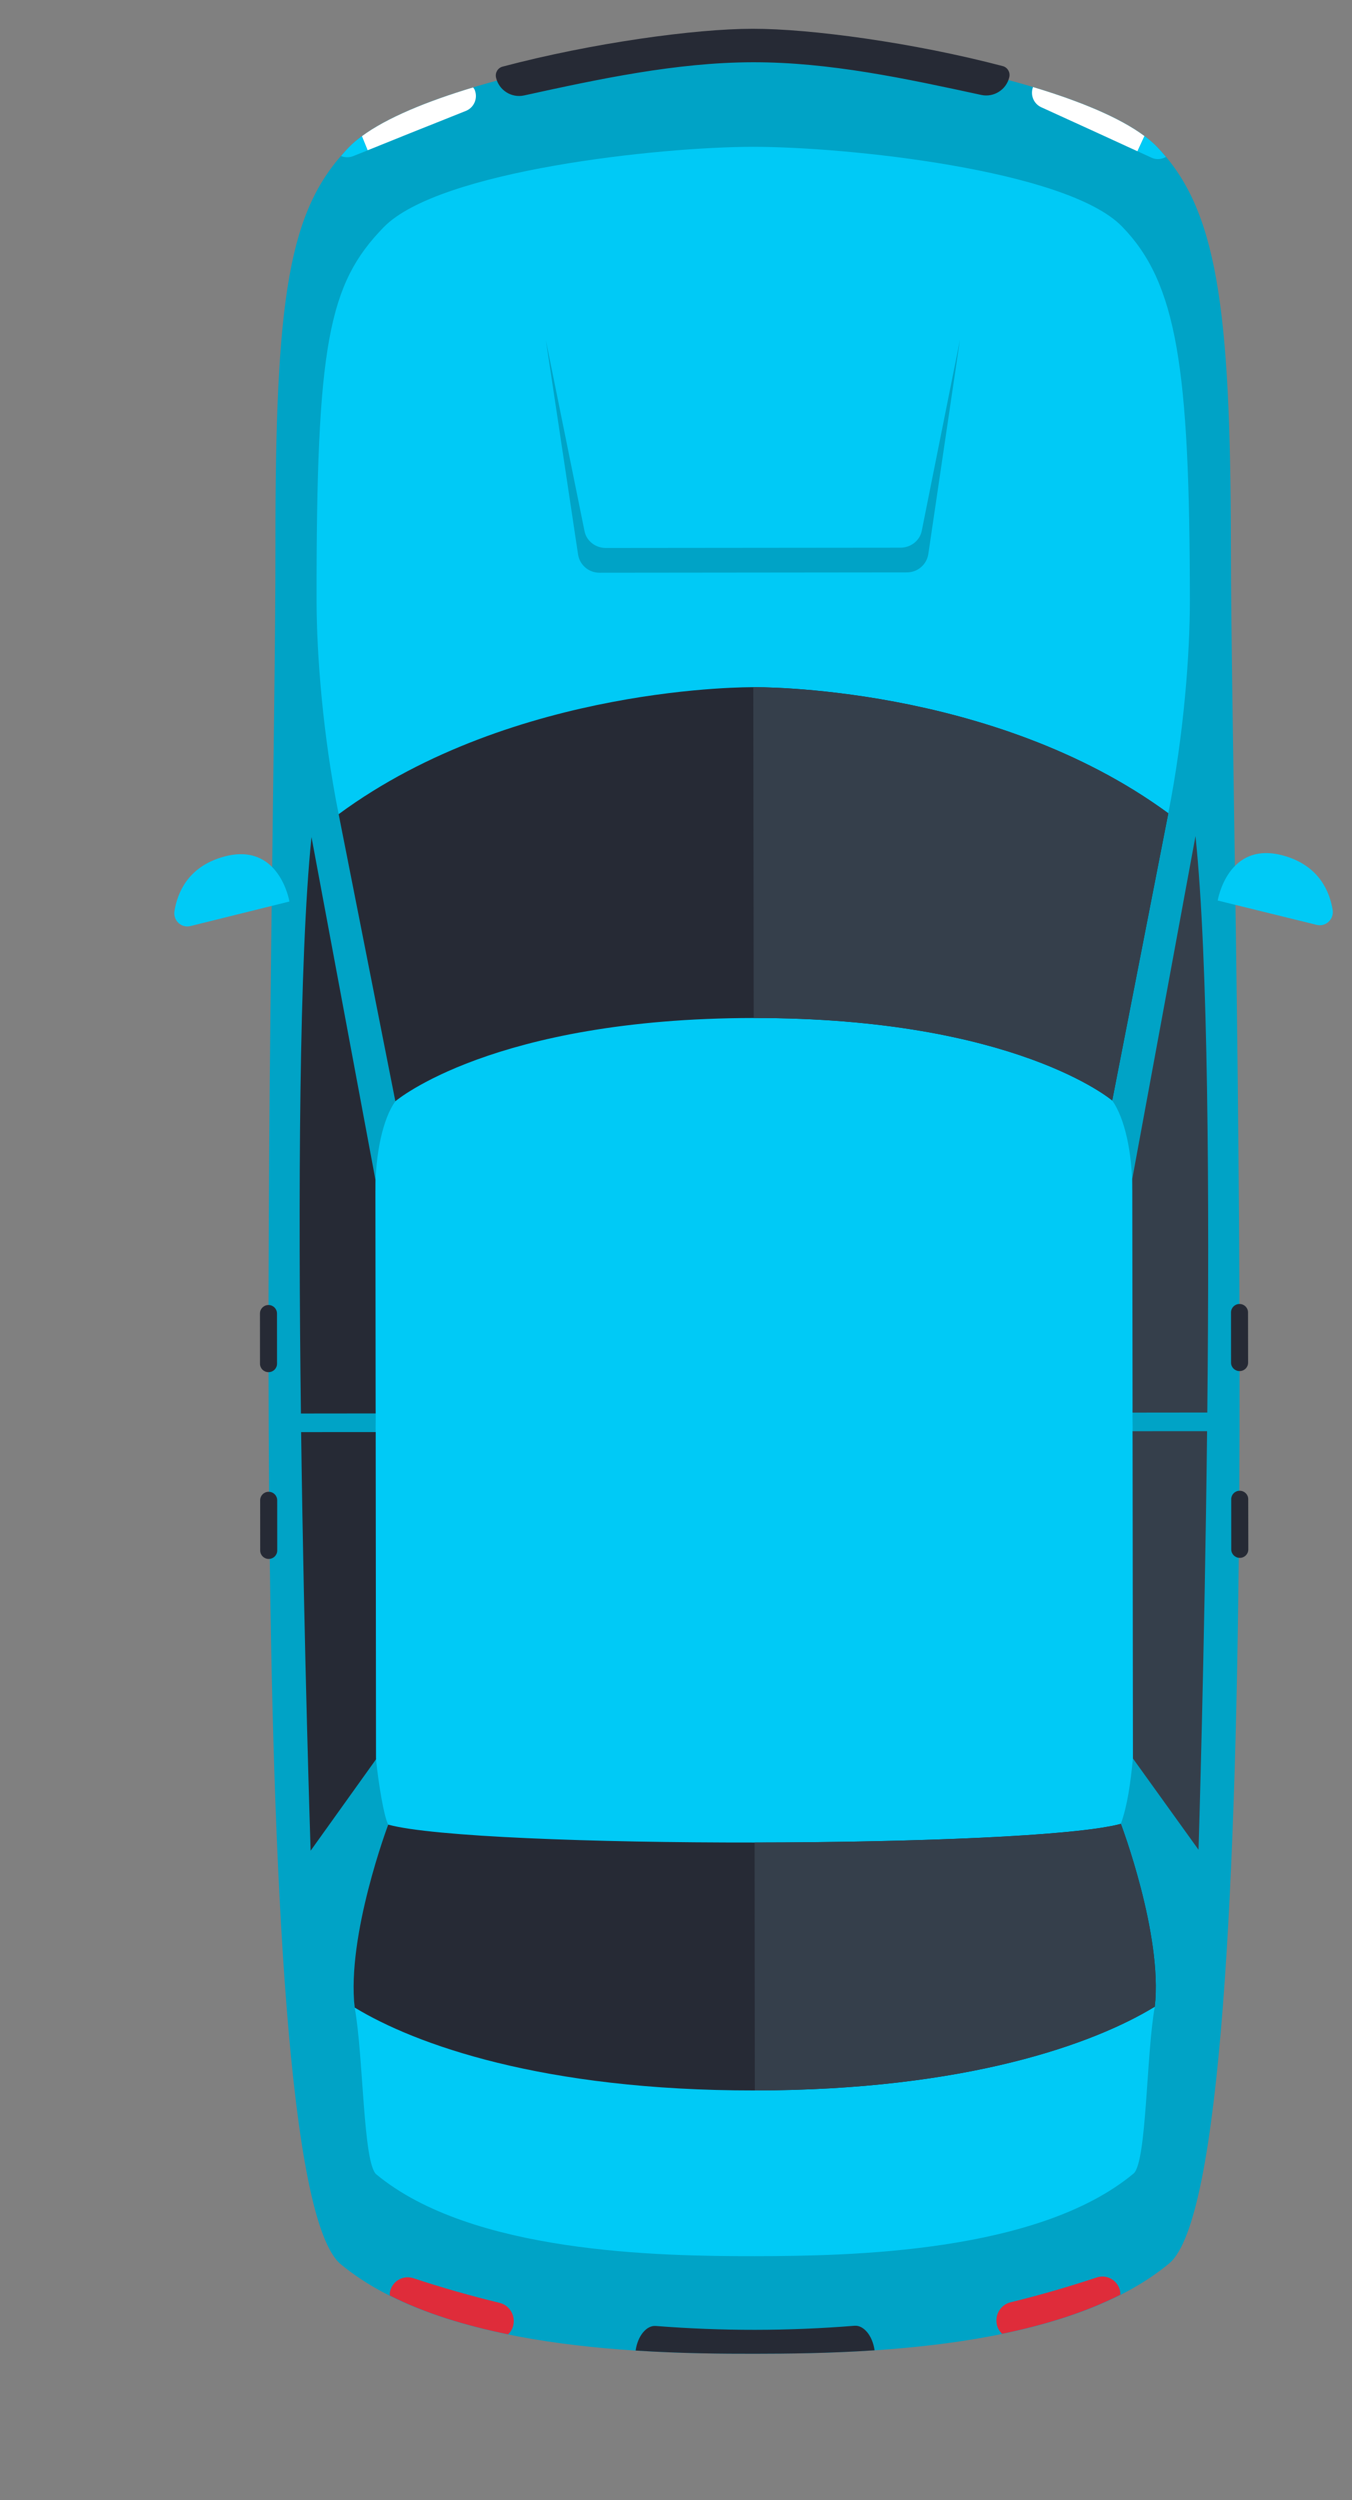 <svg width="33" height="61" viewBox="0 0 33 61" fill="none" xmlns="http://www.w3.org/2000/svg">
<rect x="0" y="0" width="33" height="61" fill="#808080" stroke="none"/>
<path d="M30.044 13.314C30.037 7.483 29.708 5.085 28.229 3.572C26.75 2.059 20.862 1.003 18.37 1.005C15.878 1.008 9.992 2.077 8.517 3.593C7.041 5.109 6.717 7.214 6.723 13.339C6.733 21.729 5.773 53.141 8.32 55.247C10.867 57.353 15.871 57.432 18.431 57.429C20.991 57.426 25.995 57.337 28.538 55.225C31.08 53.114 30.053 21.704 30.044 13.314Z" fill="#00A3C6"/>
<path d="M29.043 14.637C29.037 8.993 28.736 6.907 27.384 5.524C26.033 4.141 20.651 3.58 18.373 3.582C16.096 3.585 10.715 4.158 9.366 5.543C8.017 6.929 7.72 8.392 7.727 14.66C7.729 15.964 7.878 17.928 8.266 19.864C8.988 21.507 9.378 24.223 9.65 26.869C9.342 27.301 9.162 28.152 9.163 29.053C8.757 30.283 9.064 32.882 9.169 34.486C9.175 34.574 9.164 34.853 9.17 34.94C9.17 34.94 8.932 40.48 9.178 42.925C9.238 43.516 9.373 44.335 9.476 44.518C9.562 45.269 8.551 48.405 8.657 48.982C8.871 50.14 8.86 52.784 9.186 53.053C11.514 54.978 16.088 55.05 18.429 55.048C20.769 55.045 25.343 54.964 27.667 53.033C27.992 52.763 27.976 50.119 28.187 48.961C28.292 48.384 27.274 45.25 27.358 44.499C27.517 44.065 27.595 43.496 27.653 42.905C27.893 40.459 27.644 34.92 27.644 34.92C27.65 34.833 27.638 34.554 27.644 34.466C27.745 32.862 28.046 30.262 27.638 29.033C27.637 28.132 27.455 27.281 27.147 26.85C27.413 24.204 27.797 21.487 28.516 19.843C28.899 17.905 29.044 15.941 29.043 14.637Z" fill="#00CAF6"/>
<path d="M9.169 34.486L9.163 28.782L7.603 20.423C7.296 23.423 7.279 29.246 7.345 34.488L9.169 34.486Z" fill="#262A35"/>
<path d="M7.35 34.942C7.424 40.425 7.582 45.155 7.582 45.155L9.178 42.925L9.17 34.941L7.35 34.942Z" fill="#262A35"/>
<path d="M18.387 16.767C18.387 16.767 12.564 16.699 8.266 19.865L9.65 26.87C9.65 26.87 12.015 24.845 18.396 24.838C24.777 24.831 27.147 26.851 27.147 26.851L28.516 19.843C24.21 16.686 18.387 16.767 18.387 16.767Z" fill="#262A35"/>
<path d="M27.644 34.466L27.637 28.762L29.18 20.4C29.493 23.399 29.522 29.222 29.468 34.464L27.644 34.466Z" fill="#353F4B"/>
<path d="M29.463 34.919C29.401 40.402 29.254 45.132 29.254 45.132L27.653 42.905L27.644 34.92L29.463 34.919Z" fill="#353F4B"/>
<path d="M27.358 44.5C25.189 45.097 11.646 45.111 9.476 44.519C9.476 44.519 8.457 47.22 8.657 48.982C10.127 49.876 13.24 51.01 18.424 51.005C23.609 50.999 26.718 49.858 28.186 48.961C28.383 47.199 27.358 44.5 27.358 44.5Z" fill="#262A35"/>
<path d="M7.064 21.996L4.648 22.595C4.429 22.65 4.223 22.461 4.258 22.233C4.328 21.79 4.582 21.154 5.442 20.908C6.819 20.514 7.064 21.996 7.064 21.996Z" fill="#00CAF6"/>
<path d="M29.722 21.972L32.139 22.566C32.358 22.62 32.564 22.43 32.528 22.203C32.457 21.76 32.202 21.125 31.341 20.88C29.964 20.489 29.722 21.972 29.722 21.972Z" fill="#00CAF6"/>
<path d="M27.147 26.851L28.516 19.843C24.21 16.686 18.387 16.767 18.387 16.767L18.396 24.838C24.777 24.831 27.147 26.851 27.147 26.851Z" fill="#353F4B"/>
<path d="M27.358 44.5C27.285 44.52 27.206 44.537 27.123 44.554C27.101 44.558 27.072 44.562 27.048 44.566C27 44.575 26.952 44.584 26.9 44.592C25.411 44.829 21.917 44.951 18.418 44.955L18.424 51.005C23.609 50.999 26.718 49.858 28.186 48.961C28.383 47.199 27.358 44.5 27.358 44.5Z" fill="#353F4B"/>
<path d="M20.856 56.746C19.24 56.877 17.621 56.878 16.005 56.751C15.779 56.733 15.563 56.997 15.515 57.351C16.623 57.423 17.643 57.43 18.431 57.429C19.219 57.428 20.239 57.419 21.347 57.345C21.298 56.99 21.081 56.727 20.856 56.746Z" fill="#262A35"/>
<path d="M12.527 56.737C12.528 56.734 12.529 56.731 12.529 56.728C12.582 56.484 12.432 56.245 12.194 56.187C11.488 56.016 10.786 55.816 10.091 55.586C9.859 55.509 9.61 55.633 9.531 55.87C9.531 55.873 9.53 55.876 9.529 55.879C9.514 55.922 9.514 55.965 9.513 56.008C10.376 56.444 11.372 56.746 12.403 56.956C12.461 56.896 12.509 56.825 12.527 56.737Z" fill="#DF2C3A"/>
<path d="M27.327 55.851C27.248 55.614 26.999 55.49 26.767 55.568C26.073 55.799 25.371 56.001 24.665 56.174C24.428 56.232 24.279 56.471 24.331 56.715C24.332 56.718 24.333 56.721 24.333 56.724C24.352 56.812 24.4 56.883 24.458 56.943C25.488 56.731 26.484 56.426 27.347 55.989C27.345 55.946 27.344 55.903 27.33 55.86C27.329 55.857 27.328 55.854 27.327 55.851Z" fill="#DF2C3A"/>
<path d="M23.954 2.317C24.255 2.382 24.561 2.19 24.633 1.89C24.634 1.888 24.634 1.885 24.635 1.882C24.663 1.764 24.593 1.644 24.476 1.613C22.299 1.041 19.786 0.7 18.37 0.702C16.954 0.703 14.442 1.05 12.266 1.626C12.149 1.657 12.079 1.778 12.108 1.896C12.108 1.899 12.109 1.901 12.11 1.904C12.182 2.204 12.488 2.395 12.79 2.329C14.62 1.928 16.508 1.523 18.371 1.519C20.25 1.515 22.106 1.917 23.954 2.317Z" fill="#262A35"/>
<path d="M22.498 12.954C22.451 13.189 22.232 13.362 21.982 13.363L14.785 13.37C14.535 13.37 14.315 13.198 14.268 12.963L13.324 8.302L14.109 13.525C14.147 13.783 14.369 13.974 14.63 13.974L22.138 13.966C22.399 13.965 22.621 13.774 22.659 13.516L23.431 8.291L22.498 12.954Z" fill="#00A3C6"/>
<path d="M8.972 3.667C8.855 3.714 8.738 3.761 8.621 3.809C9.535 3.439 10.451 3.072 11.369 2.707C11.57 2.627 11.669 2.399 11.588 2.197C11.587 2.195 11.586 2.193 11.585 2.19C11.577 2.168 11.56 2.152 11.548 2.133C10.422 2.472 9.441 2.874 8.833 3.323C8.879 3.438 8.925 3.552 8.972 3.667Z" fill="white"/>
<path d="M8.621 3.809C8.738 3.761 8.854 3.714 8.972 3.667C8.925 3.552 8.879 3.438 8.832 3.323C8.713 3.411 8.606 3.501 8.517 3.593C8.449 3.662 8.387 3.735 8.324 3.807C8.416 3.845 8.522 3.849 8.621 3.809Z" fill="#00CAF6"/>
<path d="M25.416 2.617C26.314 3.026 27.212 3.436 28.108 3.849C27.993 3.796 27.879 3.743 27.764 3.691C27.821 3.567 27.878 3.443 27.935 3.32C27.33 2.868 26.347 2.464 25.214 2.124C25.143 2.316 25.227 2.531 25.416 2.617Z" fill="white"/>
<path d="M27.935 3.319C27.878 3.443 27.821 3.567 27.764 3.69C27.878 3.743 27.993 3.796 28.108 3.848C28.226 3.903 28.354 3.887 28.459 3.829C28.385 3.741 28.31 3.655 28.229 3.572C28.145 3.486 28.045 3.402 27.935 3.319Z" fill="#00CAF6"/>
<path d="M6.556 33.479L6.552 33.479C6.438 33.479 6.346 33.387 6.346 33.273L6.345 32.047C6.345 31.934 6.437 31.842 6.55 31.841L6.555 31.841C6.668 31.841 6.76 31.933 6.761 32.047L6.762 33.273C6.762 33.386 6.67 33.479 6.556 33.479Z" fill="#262A35"/>
<path d="M6.561 38.036L6.557 38.036C6.443 38.036 6.351 37.944 6.351 37.83L6.35 36.604C6.35 36.491 6.442 36.398 6.555 36.398L6.56 36.398C6.673 36.398 6.765 36.49 6.766 36.604L6.767 37.83C6.767 37.944 6.675 38.035 6.561 38.036Z" fill="#262A35"/>
<path d="M30.258 33.453L30.254 33.453C30.14 33.453 30.048 33.361 30.048 33.248L30.047 32.022C30.047 31.908 30.139 31.816 30.253 31.816L30.256 31.816C30.37 31.816 30.462 31.908 30.462 32.022L30.464 33.247C30.464 33.361 30.372 33.453 30.258 33.453Z" fill="#262A35"/>
<path d="M30.263 38.01L30.259 38.01C30.145 38.01 30.053 37.918 30.053 37.804L30.052 36.579C30.052 36.465 30.143 36.373 30.257 36.373L30.261 36.373C30.375 36.373 30.467 36.465 30.467 36.578L30.469 37.804C30.469 37.918 30.377 38.01 30.263 38.01Z" fill="#262A35"/>
</svg>
